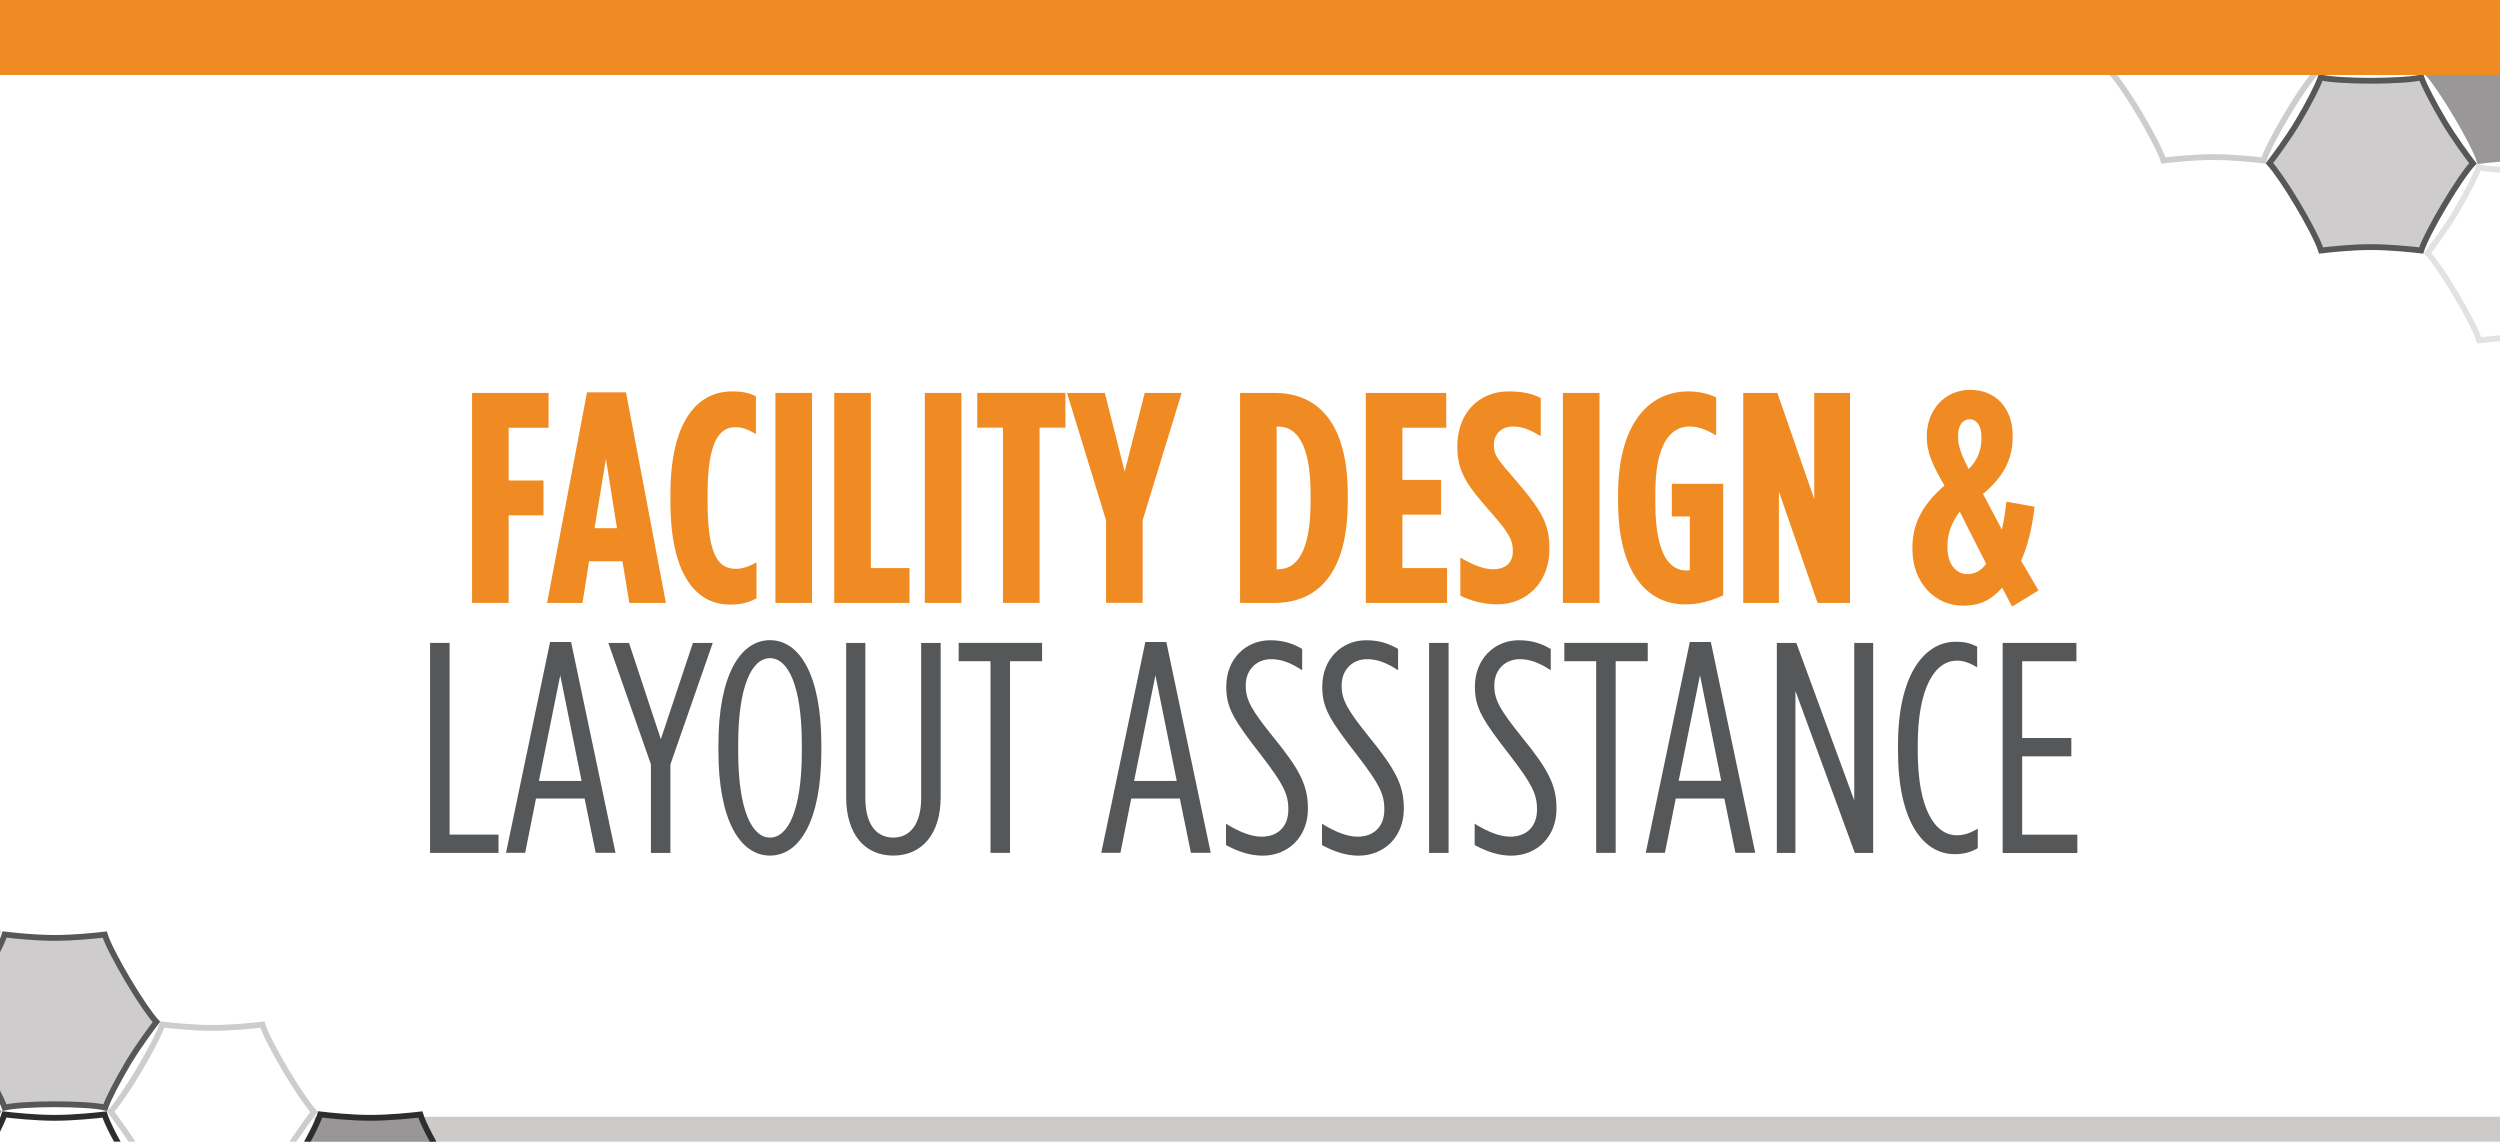 <?xml version="1.0" encoding="utf-8"?>
<!-- Generator: Adobe Illustrator 25.4.1, SVG Export Plug-In . SVG Version: 6.00 Build 0)  -->
<svg version="1.1" id="Layer_1" xmlns="http://www.w3.org/2000/svg" xmlns:xlink="http://www.w3.org/1999/xlink" x="0px" y="0px"
	 viewBox="0 0 300 137" style="enable-background:new 0 0 300 137;" xml:space="preserve">
<style type="text/css">
	.st0{fill:#CDCBCA;}
	
		.st1{clip-path:url(#SVGID_00000029734602494772542130000015663633449557081001_);fill:none;stroke:#555759;stroke-width:0.698;stroke-miterlimit:10;}
	.st2{clip-path:url(#SVGID_00000114060765221754147800000013510567875022503856_);fill:#9A9799;}
	
		.st3{clip-path:url(#SVGID_00000109009412750260354460000008560162576524023717_);fill:none;stroke:#9A9799;stroke-width:0.698;stroke-miterlimit:10;}
	
		.st4{clip-path:url(#SVGID_00000129919290149960284540000003198211098667487144_);fill:none;stroke:#2B2D2E;stroke-width:0.698;stroke-miterlimit:10;}
	.st5{fill:#CECCCD;}
	
		.st6{clip-path:url(#SVGID_00000114766028432411196660000009559336681845209500_);fill:none;stroke:#555759;stroke-width:0.698;stroke-miterlimit:10;}
	
		.st7{clip-path:url(#SVGID_00000004540785912804327450000003751833122341295759_);fill:none;stroke:#CECCCD;stroke-width:0.698;stroke-miterlimit:10;}
	
		.st8{clip-path:url(#SVGID_00000166642055257549271090000015649901472597119932_);fill:none;stroke:#E3E1E1;stroke-width:0.698;stroke-miterlimit:10;}
	.st9{clip-path:url(#SVGID_00000006702737685068988970000014299798148385275044_);fill:#989696;}
	
		.st10{clip-path:url(#SVGID_00000044144868714291802560000016479877978146300552_);fill:none;stroke:#2B2D2E;stroke-width:0.698;stroke-miterlimit:10;}
	.st11{fill:#EF8B22;}
	
		.st12{clip-path:url(#SVGID_00000113352589393680997580000014640830664583509935_);fill:none;stroke:#9A9799;stroke-width:0.698;stroke-miterlimit:10;}
	
		.st13{clip-path:url(#SVGID_00000064333705036246135780000002389395253732381848_);fill:none;stroke:#2B2D2E;stroke-width:0.698;stroke-miterlimit:10;}
	.st14{clip-path:url(#SVGID_00000101804244857232008990000006583250385217651637_);fill:#CECCCD;}
	
		.st15{clip-path:url(#SVGID_00000026150498584337773350000017937122595620737187_);fill:none;stroke:#555759;stroke-width:0.698;stroke-miterlimit:10;}
	
		.st16{clip-path:url(#SVGID_00000115514318690673428060000006201726086124184709_);fill:none;stroke:#CECCCD;stroke-width:0.698;stroke-miterlimit:10;}
	
		.st17{clip-path:url(#SVGID_00000039815427992007951310000014028586850493202855_);fill:none;stroke:#E3E1E1;stroke-width:0.698;stroke-miterlimit:10;}
	.st18{clip-path:url(#SVGID_00000008844860612852255640000007848488558213433528_);fill:#989696;}
	
		.st19{clip-path:url(#SVGID_00000136381961550437262040000007802942643264675975_);fill:none;stroke:#2B2D2E;stroke-width:0.698;stroke-miterlimit:10;}
	.st20{enable-background:new    ;}
	.st21{fill:#555759;}
</style>
<rect x="37.74" y="134.01" class="st0" width="262.26" height="2.99"/>
<g>
	<g>
		<defs>
			<rect id="SVGID_1_" width="300" height="137"/>
		</defs>
		<clipPath id="SVGID_00000139992492159702910700000002686591479369861302_">
			<use xlink:href="#SVGID_1_"  style="overflow:visible;"/>
		</clipPath>
		
			<path style="clip-path:url(#SVGID_00000139992492159702910700000002686591479369861302_);fill:none;stroke:#555759;stroke-width:0.698;stroke-miterlimit:10;" d="
			M253.37-12.78c0.73,0.79,2.05,2.71,3.41,5c1.2,2.02,2.45,4.37,2.79,5.48c0.91-0.11,3.64-0.41,6-0.41s5.11,0.3,6.01,0.41
			c0.32-1,1.38-3.09,2.78-5.44c1.37-2.31,2.69-4.23,3.42-5.01c-0.7-0.92-2.3-3.09-3.47-5.06c-1.29-2.18-2.34-4.2-2.72-5.26
			c-1.11,0.27-3.71,0.4-6.03,0.4c-2.35,0-4.94-0.13-6.05-0.4c-0.35,1.03-1.4,3.08-2.75,5.36C255.56-15.68,253.93-13.5,253.37-12.78
			L253.37-12.78z"/>
	</g>
	<g>
		<defs>
			<rect id="SVGID_00000168804702790753723510000018129635155861111207_" width="300" height="137"/>
		</defs>
		<clipPath id="SVGID_00000140003337006383563210000013259570240676533123_">
			<use xlink:href="#SVGID_00000168804702790753723510000018129635155861111207_"  style="overflow:visible;"/>
		</clipPath>
		<path style="clip-path:url(#SVGID_00000140003337006383563210000013259570240676533123_);fill:#9A9799;" d="M291.35,8.82
			c0.74,0.79,2.05,2.71,3.41,5c1.2,2.02,2.45,4.37,2.79,5.48c0.91-0.11,3.64-0.41,6-0.41s5.11,0.3,6.01,0.41
			c0.32-1,1.39-3.09,2.78-5.44c1.37-2.31,2.69-4.23,3.43-5.01c-0.7-0.92-2.3-3.09-3.47-5.06c-1.29-2.18-2.34-4.2-2.72-5.26
			c-1.11,0.27-3.71,0.4-6.03,0.4c-2.35,0-4.94-0.13-6.05-0.4c-0.35,1.03-1.4,3.08-2.76,5.36C293.53,5.92,291.9,8.1,291.35,8.82
			L291.35,8.82z"/>
	</g>
	<g>
		<defs>
			<rect id="SVGID_00000159457077967531515030000013697957466601975735_" width="300" height="137"/>
		</defs>
		<clipPath id="SVGID_00000145043898151133180410000001978269562764591550_">
			<use xlink:href="#SVGID_00000159457077967531515030000013697957466601975735_"  style="overflow:visible;"/>
		</clipPath>
		
			<path style="clip-path:url(#SVGID_00000145043898151133180410000001978269562764591550_);fill:none;stroke:#9A9799;stroke-width:0.698;stroke-miterlimit:10;" d="
			M291.35,8.82c0.74,0.79,2.05,2.71,3.41,5c1.2,2.02,2.45,4.37,2.79,5.48c0.91-0.11,3.64-0.41,6-0.41s5.11,0.3,6.01,0.41
			c0.32-1,1.39-3.09,2.78-5.44c1.37-2.31,2.69-4.23,3.43-5.01c-0.7-0.92-2.3-3.09-3.47-5.06c-1.29-2.18-2.34-4.2-2.72-5.26
			c-1.11,0.27-3.71,0.4-6.03,0.4c-2.35,0-4.94-0.13-6.05-0.4c-0.35,1.03-1.4,3.08-2.76,5.36C293.53,5.92,291.9,8.1,291.35,8.82
			L291.35,8.82z"/>
	</g>
	<g>
		<defs>
			<rect id="SVGID_00000168816007015140327450000017344298264472981891_" width="300" height="137"/>
		</defs>
		<clipPath id="SVGID_00000140000620271965059470000002272813391471626149_">
			<use xlink:href="#SVGID_00000168816007015140327450000017344298264472981891_"  style="overflow:visible;"/>
		</clipPath>
		
			<path style="clip-path:url(#SVGID_00000140000620271965059470000002272813391471626149_);fill:none;stroke:#2B2D2E;stroke-width:0.698;stroke-miterlimit:10;" d="
			M272.36-2c0.73,0.79,2.05,2.71,3.41,5c1.2,2.02,2.45,4.37,2.79,5.48c0.91-0.11,3.64-0.41,6-0.41s5.11,0.3,6.01,0.41
			c0.32-1,1.38-3.09,2.78-5.44c1.37-2.31,2.69-4.23,3.42-5.01c-0.7-0.92-2.3-3.09-3.47-5.06c-1.29-2.18-2.34-4.2-2.72-5.26
			c-1.11,0.27-3.71,0.4-6.03,0.4c-2.35,0-4.95-0.13-6.05-0.4c-0.35,1.03-1.4,3.08-2.75,5.36C274.54-4.9,272.91-2.72,272.36-2
			L272.36-2z"/>
	</g>
</g>
<path class="st5" d="M272.33,19.58c0.73,0.79,2.05,2.71,3.41,5c1.2,2.02,2.45,4.37,2.79,5.48c0.91-0.11,3.64-0.41,6-0.41
	s5.11,0.3,6.01,0.41c0.32-1,1.38-3.09,2.78-5.44c1.37-2.31,2.69-4.23,3.43-5.01c-0.7-0.92-2.3-3.09-3.47-5.06
	c-1.29-2.18-2.34-4.2-2.72-5.26c-1.11,0.27-3.71,0.4-6.03,0.4c-2.35,0-4.94-0.13-6.05-0.4c-0.35,1.03-1.4,3.08-2.75,5.36
	C274.51,16.69,272.88,18.86,272.33,19.58L272.33,19.58z"/>
<g>
	<g>
		<defs>
			<rect id="SVGID_00000111897652880590955890000012252972113199312825_" width="300" height="137"/>
		</defs>
		<clipPath id="SVGID_00000058571436078624991280000011100339791557327247_">
			<use xlink:href="#SVGID_00000111897652880590955890000012252972113199312825_"  style="overflow:visible;"/>
		</clipPath>
		
			<path style="clip-path:url(#SVGID_00000058571436078624991280000011100339791557327247_);fill:none;stroke:#555759;stroke-width:0.698;stroke-miterlimit:10;" d="
			M272.33,19.58c0.73,0.79,2.05,2.71,3.41,5c1.2,2.02,2.45,4.37,2.79,5.48c0.91-0.11,3.64-0.41,6-0.41s5.11,0.3,6.01,0.41
			c0.32-1,1.38-3.09,2.78-5.44c1.37-2.31,2.69-4.23,3.43-5.01c-0.7-0.92-2.3-3.09-3.47-5.06c-1.29-2.18-2.34-4.2-2.72-5.26
			c-1.11,0.27-3.71,0.4-6.03,0.4c-2.35,0-4.94-0.13-6.05-0.4c-0.35,1.03-1.4,3.08-2.75,5.36C274.51,16.69,272.88,18.86,272.33,19.58
			L272.33,19.58z"/>
	</g>
	<g>
		<defs>
			<rect id="SVGID_00000155122224277329506620000017256727987807005108_" width="300" height="137"/>
		</defs>
		<clipPath id="SVGID_00000064354191257713052190000014095579328526313915_">
			<use xlink:href="#SVGID_00000155122224277329506620000017256727987807005108_"  style="overflow:visible;"/>
		</clipPath>
		
			<path style="clip-path:url(#SVGID_00000064354191257713052190000014095579328526313915_);fill:none;stroke:#CECCCD;stroke-width:0.698;stroke-miterlimit:10;" d="
			M253.41,8.78c0.73,0.79,2.05,2.71,3.41,5c1.2,2.02,2.45,4.37,2.79,5.48c0.91-0.11,3.64-0.41,6-0.41s5.11,0.3,6.01,0.41
			c0.32-1,1.38-3.09,2.78-5.44c1.37-2.31,2.69-4.23,3.42-5.01c-0.7-0.92-2.3-3.09-3.47-5.06c-1.29-2.18-2.34-4.2-2.72-5.26
			c-1.12,0.27-3.71,0.4-6.03,0.4c-2.35,0-4.94-0.13-6.05-0.4c-0.35,1.03-1.4,3.08-2.75,5.36C255.59,5.88,253.96,8.06,253.41,8.78
			L253.41,8.78z"/>
	</g>
	<g>
		<defs>
			<rect id="SVGID_00000031926486027693125260000014663790086526444429_" width="300" height="137"/>
		</defs>
		<clipPath id="SVGID_00000064336785694409921990000011509477523458311571_">
			<use xlink:href="#SVGID_00000031926486027693125260000014663790086526444429_"  style="overflow:visible;"/>
		</clipPath>
		
			<path style="clip-path:url(#SVGID_00000064336785694409921990000011509477523458311571_);fill:none;stroke:#E3E1E1;stroke-width:0.698;stroke-miterlimit:10;" d="
			M291.31,30.36c0.73,0.79,2.05,2.71,3.41,5c1.2,2.02,2.45,4.37,2.79,5.48c0.91-0.11,3.64-0.41,6-0.41s5.11,0.3,6.01,0.41
			c0.32-1,1.38-3.09,2.78-5.44c1.37-2.31,2.69-4.23,3.42-5.01c-0.7-0.92-2.3-3.09-3.47-5.06c-1.29-2.18-2.34-4.2-2.72-5.26
			c-1.11,0.27-3.71,0.4-6.03,0.4c-2.35,0-4.94-0.13-6.05-0.4c-0.35,1.03-1.4,3.08-2.75,5.36C293.5,27.46,291.86,29.64,291.31,30.36
			L291.31,30.36z"/>
	</g>
	<g>
		<defs>
			<rect id="SVGID_00000103961613255795247180000004353312151112872322_" width="300" height="137"/>
		</defs>
		<clipPath id="SVGID_00000070809408965343975050000018223750562178948480_">
			<use xlink:href="#SVGID_00000103961613255795247180000004353312151112872322_"  style="overflow:visible;"/>
		</clipPath>
		<path style="clip-path:url(#SVGID_00000070809408965343975050000018223750562178948480_);fill:#989696;" d="M234.46-2
			c0.73,0.79,2.05,2.71,3.41,5c1.2,2.02,2.45,4.37,2.79,5.48c0.91-0.11,3.64-0.41,6-0.41s5.11,0.3,6.01,0.41
			c0.32-1,1.38-3.09,2.78-5.44c1.37-2.31,2.69-4.23,3.42-5.01c-0.7-0.92-2.3-3.09-3.47-5.06c-1.29-2.18-2.34-4.2-2.72-5.26
			c-1.11,0.27-3.71,0.4-6.03,0.4c-2.35,0-4.95-0.13-6.05-0.4c-0.35,1.03-1.4,3.08-2.75,5.36C236.64-4.9,235.01-2.72,234.46-2
			L234.46-2z"/>
	</g>
	<g>
		<defs>
			<rect id="SVGID_00000024720933924214548520000003464507146316237740_" width="300" height="137"/>
		</defs>
		<clipPath id="SVGID_00000170253297169233561610000008377089221867155642_">
			<use xlink:href="#SVGID_00000024720933924214548520000003464507146316237740_"  style="overflow:visible;"/>
		</clipPath>
		
			<path style="clip-path:url(#SVGID_00000170253297169233561610000008377089221867155642_);fill:none;stroke:#2B2D2E;stroke-width:0.698;stroke-miterlimit:10;" d="
			M234.46-2c0.73,0.79,2.05,2.71,3.41,5c1.2,2.02,2.45,4.37,2.79,5.48c0.91-0.11,3.64-0.41,6-0.41s5.11,0.3,6.01,0.41
			c0.32-1,1.38-3.09,2.78-5.44c1.37-2.31,2.69-4.23,3.42-5.01c-0.7-0.92-2.3-3.09-3.47-5.06c-1.29-2.18-2.34-4.2-2.72-5.26
			c-1.11,0.27-3.71,0.4-6.03,0.4c-2.35,0-4.95-0.13-6.05-0.4c-0.35,1.03-1.4,3.08-2.75,5.36C236.64-4.9,235.01-2.72,234.46-2
			L234.46-2z"/>
	</g>
</g>
<polygon class="st11" points="0,0 0,9 300,9 300,0 "/>
<g>
	<g>
		<defs>
			<rect id="SVGID_00000095329981693374060860000002479391637276322973_" width="300" height="137"/>
		</defs>
		<clipPath id="SVGID_00000099628222532872965940000014965146030281748389_">
			<use xlink:href="#SVGID_00000095329981693374060860000002479391637276322973_"  style="overflow:visible;"/>
		</clipPath>
		
			<path style="clip-path:url(#SVGID_00000099628222532872965940000014965146030281748389_);fill:none;stroke:#9A9799;stroke-width:0.698;stroke-miterlimit:10;" d="
			M-0.25,133.4c-0.73-0.79-2.05-2.71-3.41-5c-1.2-2.02-2.45-4.37-2.79-5.48c-0.91,0.11-3.64,0.41-6,0.41s-5.11-0.3-6.01-0.41
			c-0.32,1-1.38,3.09-2.78,5.44c-1.37,2.31-2.69,4.23-3.42,5.01c0.7,0.92,2.3,3.09,3.47,5.06c1.29,2.18,2.34,4.2,2.72,5.26
			c1.11-0.27,3.71-0.4,6.03-0.4c2.35,0,4.94,0.13,6.05,0.4c0.35-1.03,1.4-3.08,2.75-5.36C-2.43,136.29-0.8,134.12-0.25,133.4
			L-0.25,133.4z"/>
	</g>
	<g>
		<defs>
			<rect id="SVGID_00000174592260617626274510000011541631867217396874_" width="300" height="137"/>
		</defs>
		<clipPath id="SVGID_00000000220189138018019160000004158493018334870439_">
			<use xlink:href="#SVGID_00000174592260617626274510000011541631867217396874_"  style="overflow:visible;"/>
		</clipPath>
		
			<path style="clip-path:url(#SVGID_00000000220189138018019160000004158493018334870439_);fill:none;stroke:#2B2D2E;stroke-width:0.698;stroke-miterlimit:10;" d="
			M18.74,144.22c-0.73-0.79-2.05-2.71-3.41-5c-1.2-2.02-2.45-4.37-2.79-5.48c-0.91,0.11-3.64,0.4-6,0.4s-5.11-0.3-6.01-0.41
			c-0.32,1-1.38,3.09-2.78,5.44c-1.37,2.31-2.69,4.23-3.42,5.01c0.7,0.92,2.3,3.09,3.47,5.06c1.29,2.18,2.34,4.2,2.72,5.26
			c1.11-0.27,3.71-0.4,6.03-0.4c2.35,0,4.94,0.13,6.05,0.4c0.35-1.03,1.4-3.08,2.75-5.36C16.56,147.12,18.19,144.94,18.74,144.22
			L18.74,144.22z"/>
	</g>
	<g>
		<defs>
			<rect id="SVGID_00000090982981395002654560000013325596899015432085_" width="300" height="137"/>
		</defs>
		<clipPath id="SVGID_00000109009274133361276410000015896319958462751378_">
			<use xlink:href="#SVGID_00000090982981395002654560000013325596899015432085_"  style="overflow:visible;"/>
		</clipPath>
		<path style="clip-path:url(#SVGID_00000109009274133361276410000015896319958462751378_);fill:#CECCCD;" d="M18.77,122.63
			c-0.73-0.78-2.05-2.71-3.41-5c-1.2-2.02-2.45-4.37-2.79-5.48c-0.91,0.11-3.64,0.4-6,0.4s-5.11-0.3-6.01-0.41
			c-0.32,1-1.38,3.09-2.78,5.44c-1.37,2.31-2.69,4.24-3.42,5.01c0.7,0.92,2.3,3.09,3.47,5.06c1.29,2.18,2.34,4.2,2.72,5.26
			c1.11-0.27,3.71-0.4,6.03-0.4c2.35,0,4.94,0.13,6.05,0.4c0.35-1.03,1.4-3.08,2.75-5.36C16.59,125.53,18.22,123.35,18.77,122.63
			L18.77,122.63z"/>
	</g>
	<g>
		<defs>
			<rect id="SVGID_00000003077394706631545510000013415355058780944282_" width="300" height="137"/>
		</defs>
		<clipPath id="SVGID_00000031192604153068489600000004439729009029413304_">
			<use xlink:href="#SVGID_00000003077394706631545510000013415355058780944282_"  style="overflow:visible;"/>
		</clipPath>
		
			<path style="clip-path:url(#SVGID_00000031192604153068489600000004439729009029413304_);fill:none;stroke:#555759;stroke-width:0.698;stroke-miterlimit:10;" d="
			M18.77,122.63c-0.73-0.78-2.05-2.71-3.41-5c-1.2-2.02-2.45-4.37-2.79-5.48c-0.91,0.11-3.64,0.4-6,0.4s-5.11-0.3-6.01-0.41
			c-0.32,1-1.38,3.09-2.78,5.44c-1.37,2.31-2.69,4.24-3.42,5.01c0.7,0.92,2.3,3.09,3.47,5.06c1.29,2.18,2.34,4.2,2.72,5.26
			c1.11-0.27,3.71-0.4,6.03-0.4c2.35,0,4.94,0.13,6.05,0.4c0.35-1.03,1.4-3.08,2.75-5.36C16.59,125.53,18.22,123.35,18.77,122.63
			L18.77,122.63z"/>
	</g>
	<g>
		<defs>
			<rect id="SVGID_00000086658012628497908800000005435935280732279705_" width="300" height="137"/>
		</defs>
		<clipPath id="SVGID_00000072986511702862861080000015039909451961015724_">
			<use xlink:href="#SVGID_00000086658012628497908800000005435935280732279705_"  style="overflow:visible;"/>
		</clipPath>
		
			<path style="clip-path:url(#SVGID_00000072986511702862861080000015039909451961015724_);fill:none;stroke:#CECCCD;stroke-width:0.698;stroke-miterlimit:10;" d="
			M37.69,133.43c-0.73-0.79-2.05-2.71-3.41-5c-1.2-2.01-2.45-4.37-2.79-5.48c-0.91,0.11-3.64,0.4-6,0.4s-5.11-0.3-6.01-0.41
			c-0.32,1-1.38,3.09-2.78,5.44c-1.37,2.31-2.69,4.23-3.42,5.01c0.7,0.92,2.3,3.09,3.47,5.06c1.29,2.18,2.34,4.2,2.72,5.26
			c1.11-0.27,3.71-0.4,6.03-0.4c2.35,0,4.94,0.13,6.05,0.4c0.35-1.03,1.4-3.08,2.75-5.36C35.51,136.33,37.14,134.15,37.69,133.43
			L37.69,133.43z"/>
	</g>
	<g>
		<defs>
			<rect id="SVGID_00000061433722727717393920000013086777724062711217_" width="300" height="137"/>
		</defs>
		<clipPath id="SVGID_00000080187646795316609950000017625662674529044615_">
			<use xlink:href="#SVGID_00000061433722727717393920000013086777724062711217_"  style="overflow:visible;"/>
		</clipPath>
		
			<path style="clip-path:url(#SVGID_00000080187646795316609950000017625662674529044615_);fill:none;stroke:#E3E1E1;stroke-width:0.698;stroke-miterlimit:10;" d="
			M-0.21,111.86c-0.73-0.79-2.05-2.71-3.41-5c-1.2-2.02-2.45-4.37-2.79-5.48c-0.91,0.11-3.64,0.41-6,0.41s-5.11-0.3-6.01-0.41
			c-0.32,1-1.38,3.09-2.78,5.44c-1.37,2.31-2.69,4.23-3.42,5.01c0.7,0.92,2.3,3.09,3.47,5.06c1.29,2.18,2.34,4.2,2.72,5.26
			c1.11-0.27,3.71-0.4,6.03-0.4c2.35,0,4.94,0.13,6.05,0.4c0.35-1.03,1.4-3.08,2.75-5.36C-2.4,114.76-0.76,112.58-0.21,111.86
			L-0.21,111.86z"/>
	</g>
	<g>
		<defs>
			<rect id="SVGID_00000160888632211206159970000012435855213533064873_" width="300" height="137"/>
		</defs>
		<clipPath id="SVGID_00000157997904915230579910000017931451569972431801_">
			<use xlink:href="#SVGID_00000160888632211206159970000012435855213533064873_"  style="overflow:visible;"/>
		</clipPath>
		<path style="clip-path:url(#SVGID_00000157997904915230579910000017931451569972431801_);fill:#989696;" d="M56.64,144.22
			c-0.73-0.79-2.05-2.71-3.41-5c-1.2-2.02-2.45-4.37-2.79-5.48c-0.91,0.11-3.64,0.4-6,0.4s-5.11-0.3-6.01-0.41
			c-0.32,1-1.38,3.09-2.78,5.44c-1.37,2.31-2.69,4.23-3.42,5.01c0.7,0.92,2.3,3.09,3.47,5.06c1.29,2.18,2.34,4.2,2.72,5.26
			c1.11-0.27,3.71-0.4,6.03-0.4c2.35,0,4.94,0.13,6.05,0.4c0.35-1.03,1.4-3.08,2.75-5.36C54.46,147.12,56.09,144.94,56.64,144.22
			L56.64,144.22z"/>
	</g>
	<g>
		<defs>
			<rect id="SVGID_00000005985063883181317560000014962287327466169243_" width="300" height="137"/>
		</defs>
		<clipPath id="SVGID_00000014621720014082518960000000043738316313915290_">
			<use xlink:href="#SVGID_00000005985063883181317560000014962287327466169243_"  style="overflow:visible;"/>
		</clipPath>
		
			<path style="clip-path:url(#SVGID_00000014621720014082518960000000043738316313915290_);fill:none;stroke:#2B2D2E;stroke-width:0.698;stroke-miterlimit:10;" d="
			M56.64,144.22c-0.73-0.79-2.05-2.71-3.41-5c-1.2-2.02-2.45-4.37-2.79-5.48c-0.91,0.11-3.64,0.4-6,0.4s-5.11-0.3-6.01-0.41
			c-0.32,1-1.38,3.09-2.78,5.44c-1.37,2.31-2.69,4.23-3.42,5.01c0.7,0.92,2.3,3.09,3.47,5.06c1.29,2.18,2.34,4.2,2.72,5.26
			c1.11-0.27,3.71-0.4,6.03-0.4c2.35,0,4.94,0.13,6.05,0.4c0.35-1.03,1.4-3.08,2.75-5.36C54.46,147.12,56.09,144.94,56.64,144.22
			L56.64,144.22z"/>
	</g>
</g>
<g class="st20">
	<path class="st11" d="M56.65,47.15h9.18v4.18h-4.79v6.33h4.18v4.18h-4.18v10.51h-4.39V47.15z"/>
	<path class="st11" d="M70.44,47.08h4.68l4.79,25.27h-4.39l-0.83-5h-4l-0.79,5h-4.25L70.44,47.08z M74.04,63.38l-1.33-8.31
		l-1.37,8.31H74.04z"/>
	<path class="st11" d="M80.45,60.18v-0.86c0-8.85,3.28-12.35,7.38-12.35c1.22,0,1.94,0.14,2.88,0.58v4.54
		c-0.9-0.54-1.62-0.83-2.45-0.83c-1.94,0-3.35,1.73-3.35,8.03v0.94c0,6.66,1.4,8.03,3.42,8.03c0.68,0,1.55-0.25,2.45-0.79v4.32
		c-1.01,0.58-1.98,0.76-3.24,0.76C83.51,72.52,80.45,68.96,80.45,60.18z"/>
	<path class="st11" d="M93.05,47.15h4.39v25.2h-4.39V47.15z"/>
	<path class="st11" d="M100.11,47.15h4.39v21.02h4.64v4.18h-9.03V47.15z"/>
	<path class="st11" d="M110.98,47.15h4.39v25.2h-4.39V47.15z"/>
	<path class="st11" d="M120.37,51.32h-3.1v-4.18h10.58v4.18h-3.1v21.02h-4.39V51.32z"/>
	<path class="st11" d="M132.72,62.41l-4.68-15.26h4.54l2.38,9.43l2.41-9.43h4.43l-4.68,15.26v9.93h-4.39V62.41z"/>
	<path class="st11" d="M148.81,47.15h4.1c5.62,0,8.82,4.07,8.82,12.17v0.86c0,8.1-3.2,12.17-8.82,12.17h-4.1V47.15z M153.38,68.31
		c2.09,0,3.89-1.84,3.89-8.13v-0.86c0-6.3-1.8-8.13-3.89-8.13h-0.18v17.13H153.38z"/>
	<path class="st11" d="M163.9,47.15h9.65v4.18h-5.26v6.26h4.64v4.17h-4.64v6.41h5.36v4.18h-9.75V47.15z"/>
	<path class="st11" d="M175.24,71.48v-4.57c1.55,0.9,2.77,1.4,3.96,1.4c1.26,0,2.34-0.61,2.34-2.16v-0.07
		c0-1.15-0.36-2.02-2.45-4.39c-2.99-3.38-4.21-5-4.21-8.06v-0.07c0-4.03,2.63-6.59,6.12-6.59c1.76,0,2.81,0.25,3.89,0.79v4.57
		c-1.37-0.79-2.2-1.15-3.35-1.15c-1.22,0-2.27,0.79-2.27,2.16v0.07c0,1.19,0.36,1.62,2.45,4.03c3.46,4,4.21,5.54,4.21,8.42v0.07
		c0,3.96-2.77,6.59-6.23,6.59C177.97,72.52,176.5,72.09,175.24,71.48z"/>
	<path class="st11" d="M187.55,47.15h4.39v25.2h-4.39V47.15z"/>
	<path class="st11" d="M194.17,60.18v-0.86c0-8.13,3.46-12.35,8.42-12.35c1.33,0,2.45,0.29,3.35,0.72v4.57
		c-1.08-0.65-2.05-1.08-3.2-1.08c-2.52,0-4.1,2.52-4.1,7.96v1.22c0,6.59,1.94,8.1,3.74,8.1c0.14,0,0.18,0,0.4-0.04v-6.44h-2.16
		v-3.92h6.16v13.39c-1.58,0.68-2.88,1.08-4.57,1.08C197.81,72.52,194.17,68.96,194.17,60.18z"/>
	<path class="st11" d="M209.18,47.15h4.1l4.43,12.74V47.15H222v25.2h-3.89l-4.64-13.35v13.35h-4.28V47.15z"/>
	<path class="st11" d="M229.49,65.9v-0.22c0-3.06,1.44-5.33,3.85-7.42c-1.37-2.27-2.12-4-2.12-5.72v-0.25
		c0-3.02,2.09-5.51,5.22-5.51c3.06,0,5.08,2.23,5.08,5.47v0.25c0,2.84-1.33,4.9-3.56,6.77l2.27,4.28c0.18-0.79,0.36-1.84,0.54-3.35
		l3.38,0.61c-0.32,2.81-0.9,4.86-1.62,6.48l2.09,3.56l-3.17,1.94l-1.19-2.27c-1.22,1.37-2.52,2.16-4.71,2.16
		C232.29,72.7,229.49,70,229.49,65.9z M238.34,67.66l-3.17-6.26c-0.94,1.19-1.48,2.7-1.48,3.96v0.29c0,1.94,0.94,3.24,2.38,3.24
		C237.05,68.89,237.73,68.46,238.34,67.66z M237.77,52.62v-0.29c0-1.22-0.58-2.02-1.4-2.02c-0.86,0-1.4,0.79-1.4,1.87v0.36
		c0,0.97,0.43,2.12,1.26,3.74C237.33,55.25,237.77,53.95,237.77,52.62z"/>
</g>
<g class="st20">
	<path class="st21" d="M51.61,77.15h2.34v23h5.87v2.2h-8.21V77.15z"/>
	<path class="st21" d="M66.01,77.04h2.52l5.33,25.3h-2.38l-1.33-6.52h-5.83l-1.3,6.52h-2.3L66.01,77.04z M69.79,93.71l-2.56-12.67
		l-2.56,12.67H69.79z"/>
	<path class="st21" d="M78.11,91.72L73,77.15h2.48L79.3,88.7l3.85-11.55h2.38l-5.08,14.58v10.62h-2.34V91.72z"/>
	<path class="st21" d="M86.21,90.14v-0.79c0-8.32,2.63-12.53,6.19-12.53s6.16,4.21,6.16,12.53v0.79c0,8.31-2.59,12.53-6.16,12.53
		S86.21,98.46,86.21,90.14z M96.22,90.14v-0.79c0-7.09-1.66-10.37-3.82-10.37s-3.82,3.28-3.82,10.37v0.79
		c0,7.09,1.66,10.37,3.82,10.37S96.22,97.23,96.22,90.14z"/>
	<path class="st21" d="M101.54,95.65v-18.5h2.3v18.61c0,3.13,1.3,4.75,3.35,4.75c2.02,0,3.35-1.62,3.35-4.75V77.15h2.34v18.5
		c0,4.46-2.27,7.02-5.69,7.02S101.54,100.11,101.54,95.65z"/>
	<path class="st21" d="M118.86,79.34h-3.82v-2.2h10.01v2.2h-3.85v23h-2.34V79.34z"/>
	<path class="st21" d="M137.44,77.04h2.52l5.33,25.3h-2.38l-1.33-6.52h-5.83l-1.3,6.52h-2.3L137.44,77.04z M141.21,93.71
		l-2.56-12.67l-2.56,12.67H141.21z"/>
	<path class="st21" d="M147.12,101.41v-2.56c1.69,1.04,3.1,1.55,4.28,1.55c1.91,0,3.2-1.19,3.2-3.24v-0.07
		c0-1.84-0.65-3.06-3.24-6.44c-3.28-4.21-4.21-5.69-4.21-8.21v-0.07c0-3.28,2.34-5.54,5.26-5.54c1.55,0,2.66,0.36,3.85,1.04v2.56
		c-1.37-0.9-2.52-1.33-3.71-1.33c-1.76,0-3.06,1.26-3.06,3.13v0.07c0,1.69,0.68,2.88,3.28,6.12c3.17,3.89,4.18,5.8,4.18,8.57v0.07
		c0,3.38-2.38,5.62-5.44,5.62C149.96,102.67,148.6,102.2,147.12,101.41z"/>
	<path class="st21" d="M158.64,101.41v-2.56c1.69,1.04,3.1,1.55,4.28,1.55c1.91,0,3.2-1.19,3.2-3.24v-0.07
		c0-1.84-0.65-3.06-3.24-6.44c-3.28-4.21-4.21-5.69-4.21-8.21v-0.07c0-3.28,2.34-5.54,5.25-5.54c1.55,0,2.66,0.36,3.85,1.04v2.56
		c-1.37-0.9-2.52-1.33-3.71-1.33c-1.76,0-3.06,1.26-3.06,3.13v0.07c0,1.69,0.68,2.88,3.28,6.12c3.17,3.89,4.18,5.8,4.18,8.57v0.07
		c0,3.38-2.38,5.62-5.44,5.62C161.48,102.67,160.12,102.2,158.64,101.41z"/>
	<path class="st21" d="M171.49,77.15h2.34v25.2h-2.34V77.15z"/>
	<path class="st21" d="M176.96,101.41v-2.56c1.69,1.04,3.1,1.55,4.28,1.55c1.91,0,3.2-1.19,3.2-3.24v-0.07
		c0-1.84-0.65-3.06-3.24-6.44c-3.28-4.21-4.21-5.69-4.21-8.21v-0.07c0-3.28,2.34-5.54,5.25-5.54c1.55,0,2.66,0.36,3.85,1.04v2.56
		c-1.37-0.9-2.52-1.33-3.71-1.33c-1.76,0-3.06,1.26-3.06,3.13v0.07c0,1.69,0.68,2.88,3.28,6.12c3.17,3.89,4.18,5.8,4.18,8.57v0.07
		c0,3.38-2.38,5.62-5.44,5.62C179.81,102.67,178.44,102.2,176.96,101.41z"/>
	<path class="st21" d="M191.54,79.34h-3.82v-2.2h10.01v2.2h-3.85v23h-2.34V79.34z"/>
	<path class="st21" d="M202.78,77.04h2.52l5.33,25.3h-2.38l-1.33-6.52h-5.83l-1.3,6.52h-2.3L202.78,77.04z M206.55,93.71L204,81.03
		l-2.56,12.67H206.55z"/>
	<path class="st21" d="M213.22,77.15h2.34l6.95,18.9v-18.9h2.27v25.2h-2.2l-7.13-19.44v19.44h-2.23V77.15z"/>
	<path class="st21" d="M227.76,90.11v-0.72c0-8.46,3.2-12.38,6.91-12.38c1.15,0,1.76,0.18,2.59,0.58v2.48
		c-0.94-0.54-1.62-0.79-2.45-0.79c-2.59,0-4.68,3.2-4.68,10.12v0.72c0,7.02,2.09,10.11,4.68,10.11c0.86,0,1.62-0.25,2.52-0.79v2.34
		c-0.79,0.47-1.66,0.72-2.77,0.72C230.75,102.49,227.76,98.53,227.76,90.11z"/>
	<path class="st21" d="M240.32,77.15h8.85v2.2h-6.51v9.21h5.9v2.2h-5.9v9.4h6.62v2.2h-8.96V77.15z"/>
</g>
</svg>
